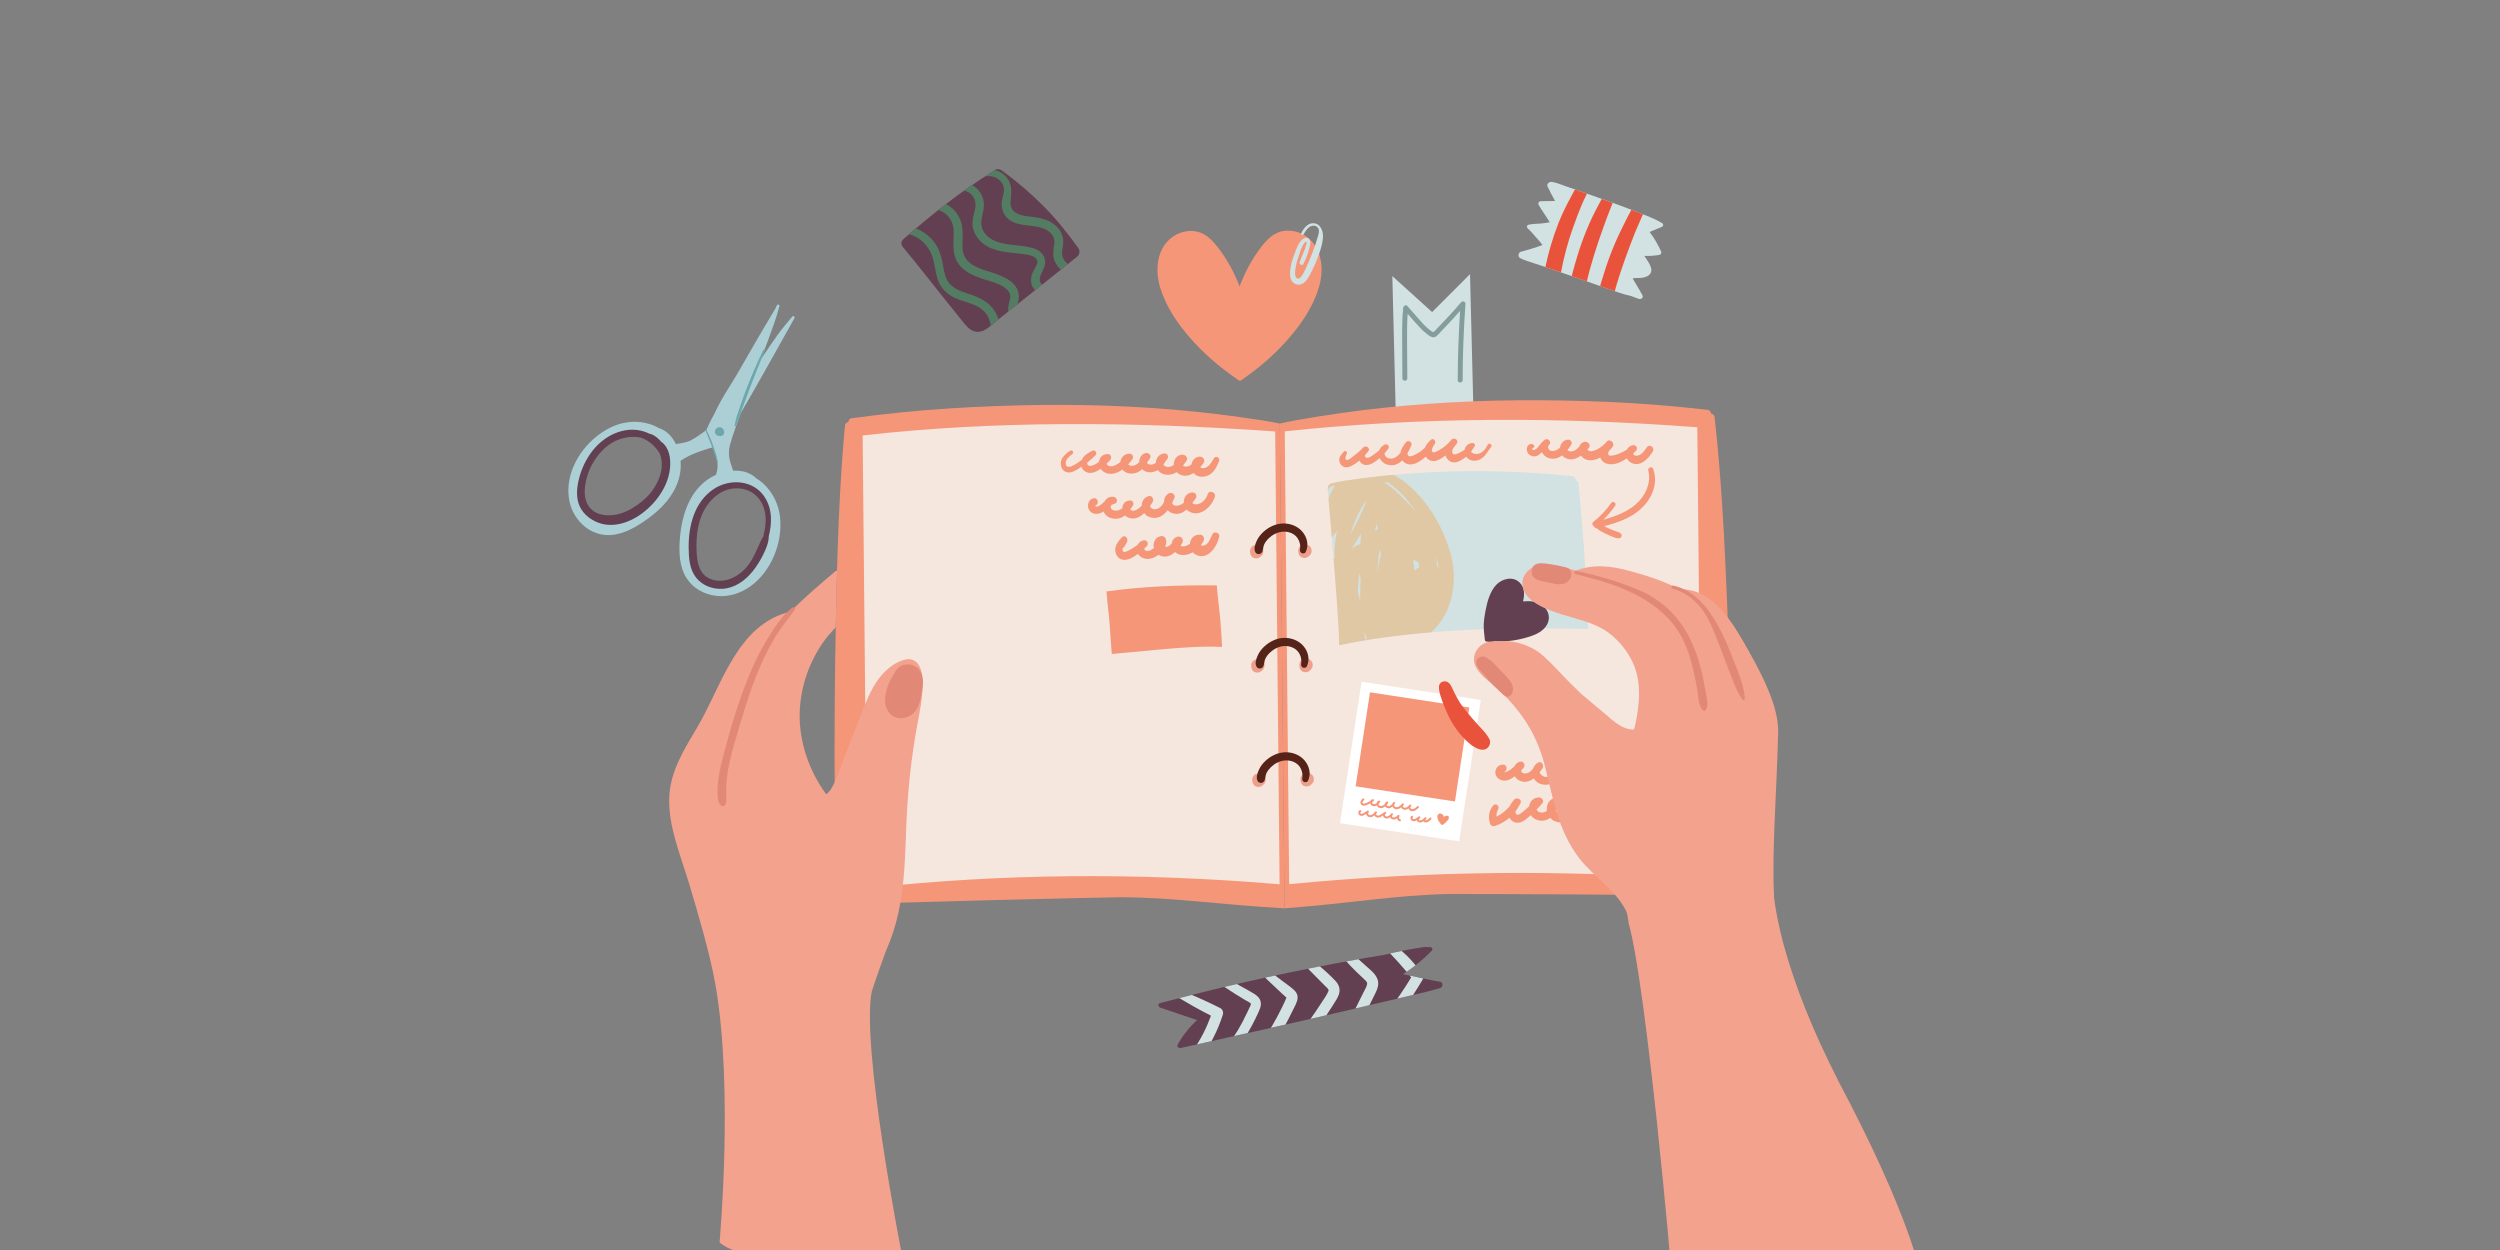 <?xml version="1.0" encoding="UTF-8"?> <svg xmlns="http://www.w3.org/2000/svg" width="680" height="340" viewBox="0 0 680 340" fill="none"><rect x="0" y="0" width="680" height="340" fill="#808080" stroke="none"/><g clip-path="url(#clip0_1383_29)"><path d="M378.714 75.092L389.531 84.882L399.845 74.561L400.833 114.093L379.701 114.618L378.714 75.092Z" fill="#D2E1E1"></path><g style="mix-blend-mode:multiply" opacity="0.44"><path d="M382.789 102.898C382.766 99.698 382.749 96.499 382.726 93.305C382.71 90.653 382.693 88.001 382.879 85.355C383.945 86.574 385.006 87.804 386.106 88.989C386.727 89.66 387.382 90.298 388.115 90.845C388.657 91.251 389.379 91.867 390.107 91.72C390.841 91.579 391.484 90.631 391.969 90.134C392.674 89.418 393.374 88.69 394.062 87.956C395.112 86.845 396.133 85.705 397.149 84.554C396.743 90.828 396.523 97.114 396.5 103.406C396.5 104.263 397.832 104.229 397.837 103.372C397.86 96.448 398.114 89.531 398.605 82.63C398.644 82.054 397.815 81.766 397.454 82.184C396.28 83.555 395.084 84.898 393.859 86.218C393.244 86.878 392.629 87.533 392.003 88.182C391.67 88.526 391.337 88.865 391.004 89.209C390.722 89.497 390.35 90.044 389.994 90.225C389.678 90.382 389.554 90.225 389.232 90.004C388.866 89.756 388.521 89.474 388.194 89.181C387.613 88.662 387.083 88.086 386.563 87.505C385.3 86.094 384.058 84.661 382.8 83.239C382.371 82.748 381.728 83.239 381.671 83.741C381.333 86.929 381.367 90.134 381.389 93.334C381.412 96.533 381.434 99.727 381.451 102.926C381.457 103.784 382.794 103.75 382.789 102.892V102.898Z" fill="#1E4745"></path></g><path d="M343.556 114.37C339.476 113.743 335.391 113.179 331.294 112.671C323.327 111.684 315.343 111.029 307.33 110.617C291.142 109.782 274.88 110.064 258.708 111.063C249.668 111.622 240.652 112.553 231.669 113.755C231.082 113.834 230.777 114.324 230.749 114.804C230.258 114.906 229.823 115.267 229.823 115.893C229.823 115.893 229.818 115.893 229.812 115.893C228.272 132.714 227.758 149.608 227.403 166.496C227.047 183.367 226.917 200.244 227.047 217.116C227.087 221.731 227.16 226.347 227.222 230.968C227.284 235.714 227.013 240.651 227.674 245.351C227.719 245.667 227.803 245.949 227.916 246.198C237.497 245.492 302.985 244.025 304.881 244.042C319.925 244.121 331.644 246.096 349.39 247.055L348.104 115.205C346.591 114.9 345.079 114.612 343.556 114.375V114.37Z" fill="#F69679"></path><path d="M352.634 114.279C356.697 113.574 360.771 112.936 364.856 112.344C372.801 111.198 380.774 110.391 388.775 109.816C404.941 108.665 421.203 108.631 437.398 109.319C446.448 109.697 455.482 110.453 464.482 111.48C465.075 111.548 465.385 112.033 465.424 112.513C465.915 112.603 466.355 112.959 466.372 113.585H466.384C468.251 130.378 469.092 147.255 469.78 164.132C470.469 180.986 470.926 197.857 471.123 214.729C471.18 219.35 471.191 223.966 471.219 228.581C471.248 233.327 471.614 238.258 471.05 242.97C471.011 243.286 470.932 243.574 470.824 243.828C461.232 243.309 395.727 243.122 393.831 243.173C378.788 243.546 367.119 245.746 349.384 247.055L348.098 115.205C349.599 114.872 351.105 114.55 352.629 114.285L352.634 114.279Z" fill="#F69679"></path><path d="M348.052 240.516C309.152 237.243 271.747 237.61 235.838 241.61L234.636 118.449C269.626 114.454 307.358 114.578 346.85 117.355L348.052 240.516Z" fill="#F5E7DE"></path><path d="M462.869 239.393C425.492 236.402 388.081 236.904 350.654 240.487L349.452 117.321C385.785 113.461 423.246 113.281 461.667 116.226L462.869 239.387V239.393Z" fill="#F5E7DE"></path><g style="mix-blend-mode:multiply"><path d="M343.408 149.049C343.318 148.903 343.211 148.756 343.081 148.643C342.889 148.48 342.714 148.384 342.472 148.299C342.308 148.243 342.128 148.22 341.953 148.22C341.896 148.22 341.845 148.237 341.789 148.243C341.67 148.237 341.558 148.243 341.428 148.259C341.213 148.288 341.039 148.35 340.847 148.446C340.802 148.468 340.762 148.496 340.717 148.525C340.621 148.592 340.519 148.666 340.44 148.756C340.271 148.954 340.17 149.134 340.079 149.382C339.955 149.721 339.961 150.127 340.057 150.466C340.057 150.483 340.068 150.5 340.074 150.511C340.102 150.838 340.243 151.148 340.463 151.397C340.745 151.713 341.157 151.848 341.569 151.888C341.749 151.905 341.947 151.876 342.122 151.831C342.297 151.786 342.472 151.713 342.624 151.611C342.771 151.515 342.906 151.397 343.025 151.267C343.025 151.261 343.036 151.256 343.047 151.25C343.188 151.137 343.301 150.985 343.391 150.832C343.487 150.675 343.566 150.488 343.595 150.308C343.668 149.873 343.634 149.427 343.397 149.044L343.408 149.049Z" fill="#EE9F8C"></path><path d="M356.528 148.925C356.437 148.779 356.33 148.626 356.2 148.519C356.003 148.356 355.834 148.26 355.591 148.175C355.427 148.119 355.247 148.096 355.072 148.096C355.015 148.096 354.965 148.113 354.908 148.119C354.79 148.119 354.677 148.119 354.547 148.135C354.333 148.164 354.158 148.226 353.966 148.322C353.921 148.344 353.881 148.372 353.836 148.401C353.746 148.474 353.639 148.542 353.565 148.632C353.39 148.829 353.294 149.01 353.198 149.258C353.074 149.591 353.086 150.003 353.181 150.342C353.181 150.359 353.193 150.37 353.198 150.387C353.227 150.714 353.368 151.024 353.588 151.267C353.87 151.589 354.282 151.718 354.694 151.758C354.88 151.775 355.072 151.747 355.252 151.702C355.427 151.656 355.602 151.583 355.755 151.487C355.901 151.391 356.037 151.273 356.155 151.137C356.166 151.137 356.166 151.126 356.178 151.12C356.319 151.008 356.432 150.855 356.522 150.703C356.618 150.545 356.691 150.359 356.725 150.178C356.798 149.744 356.765 149.298 356.528 148.92V148.925Z" fill="#EE9F8C"></path></g><g style="mix-blend-mode:multiply"><path d="M343.714 180.123C343.623 179.976 343.516 179.824 343.386 179.716C343.194 179.553 343.019 179.457 342.783 179.372C342.619 179.316 342.438 179.293 342.269 179.293C342.213 179.293 342.156 179.31 342.105 179.316C341.987 179.316 341.874 179.316 341.744 179.327C341.53 179.355 341.355 179.417 341.157 179.519C341.112 179.541 341.067 179.57 341.033 179.598C340.937 179.666 340.841 179.739 340.757 179.829C340.588 180.027 340.486 180.207 340.396 180.45C340.272 180.788 340.277 181.195 340.373 181.533C340.373 181.55 340.384 181.562 340.39 181.578C340.418 181.906 340.565 182.222 340.779 182.459C341.062 182.775 341.473 182.91 341.885 182.95C342.072 182.967 342.263 182.938 342.444 182.893C342.613 182.848 342.794 182.775 342.946 182.673C343.093 182.577 343.228 182.459 343.347 182.323C343.352 182.323 343.358 182.312 343.369 182.306C343.51 182.194 343.623 182.041 343.714 181.889C343.809 181.731 343.888 181.545 343.917 181.364C343.99 180.93 343.956 180.484 343.719 180.1L343.714 180.123Z" fill="#EE9F8C"></path><path d="M356.832 179.999C356.742 179.852 356.635 179.705 356.505 179.592C356.307 179.429 356.138 179.333 355.896 179.248C355.732 179.192 355.551 179.169 355.376 179.169C355.32 179.169 355.269 179.186 355.213 179.192C355.094 179.186 354.981 179.192 354.852 179.209C354.637 179.237 354.468 179.299 354.271 179.401C354.225 179.423 354.186 179.451 354.141 179.48C354.045 179.553 353.943 179.621 353.864 179.711C353.695 179.908 353.593 180.095 353.503 180.337C353.379 180.67 353.385 181.076 353.481 181.421C353.481 181.438 353.492 181.449 353.497 181.466C353.526 181.793 353.667 182.103 353.887 182.352C354.169 182.668 354.581 182.803 354.993 182.843C355.179 182.859 355.371 182.831 355.546 182.786C355.721 182.741 355.901 182.668 356.048 182.566C356.195 182.47 356.33 182.352 356.449 182.222C356.454 182.222 356.46 182.211 356.471 182.205C356.607 182.092 356.725 181.94 356.815 181.787C356.911 181.629 356.99 181.443 357.018 181.263C357.092 180.828 357.058 180.382 356.821 179.999H356.832Z" fill="#EE9F8C"></path></g><g style="mix-blend-mode:multiply"><path d="M344.018 211.203C343.928 211.056 343.821 210.903 343.691 210.796C343.493 210.633 343.324 210.537 343.087 210.452C342.923 210.396 342.743 210.373 342.568 210.373C342.511 210.373 342.461 210.39 342.404 210.396C342.286 210.396 342.173 210.396 342.043 210.413C341.829 210.446 341.654 210.503 341.462 210.604C341.417 210.627 341.372 210.655 341.332 210.689C341.236 210.757 341.14 210.83 341.061 210.92C340.886 211.118 340.79 211.304 340.695 211.547C340.57 211.88 340.576 212.292 340.672 212.63C340.672 212.647 340.689 212.658 340.689 212.675C340.717 213.003 340.864 213.318 341.078 213.561C341.36 213.877 341.772 214.013 342.179 214.052C342.365 214.069 342.557 214.041 342.737 213.996C342.912 213.95 343.087 213.877 343.239 213.776C343.386 213.68 343.521 213.561 343.64 213.431C343.651 213.426 343.657 213.42 343.663 213.414C343.798 213.302 343.911 213.149 344.001 212.997C344.097 212.839 344.176 212.653 344.21 212.472C344.283 212.038 344.249 211.592 344.012 211.208L344.018 211.203Z" fill="#EE9F8C"></path><path d="M357.137 211.072C357.046 210.926 356.939 210.773 356.804 210.666C356.612 210.502 356.437 210.407 356.2 210.322C356.036 210.265 355.856 210.243 355.681 210.243C355.624 210.243 355.574 210.26 355.517 210.265C355.404 210.26 355.286 210.265 355.156 210.282C354.942 210.311 354.767 210.373 354.575 210.474C354.53 210.497 354.49 210.525 354.445 210.553C354.349 210.621 354.253 210.694 354.169 210.785C353.994 210.982 353.898 211.168 353.808 211.411C353.683 211.744 353.695 212.15 353.785 212.494C353.785 212.511 353.796 212.523 353.802 212.539C353.83 212.867 353.971 213.183 354.191 213.425C354.473 213.741 354.885 213.877 355.297 213.911C355.478 213.928 355.675 213.899 355.85 213.86C356.025 213.815 356.2 213.741 356.352 213.64C356.499 213.544 356.64 213.425 356.753 213.29C356.764 213.284 356.77 213.284 356.776 213.273C356.911 213.16 357.029 213.008 357.12 212.855C357.216 212.697 357.295 212.511 357.323 212.331C357.396 211.896 357.362 211.45 357.125 211.072H357.137Z" fill="#EE9F8C"></path></g><path d="M355.523 147.216C355.331 146.251 354.869 145.348 354.231 144.603C352.967 143.113 350.958 142.34 349.023 142.38C346.98 142.425 345.062 143.35 343.583 144.727C342.861 145.399 342.229 146.217 341.823 147.114C341.411 148.011 340.937 149.309 341.479 150.229C341.879 150.906 342.861 150.866 343.256 150.212C343.634 149.585 343.533 148.745 343.866 148.068C344.165 147.453 344.571 146.922 345.062 146.454C346.049 145.483 347.381 144.772 348.769 144.631C350.078 144.501 351.466 144.868 352.431 145.782C353.396 146.702 353.83 148.164 353.61 149.473C353.543 149.896 353.701 150.302 354.118 150.477C354.474 150.624 355.015 150.511 355.179 150.116C355.585 149.162 355.721 148.248 355.517 147.227L355.523 147.216Z" fill="#562319"></path><path d="M355.827 178.34C355.636 177.369 355.173 176.472 354.535 175.722C353.271 174.232 351.263 173.459 349.327 173.499C347.29 173.544 345.366 174.469 343.888 175.846C343.165 176.517 342.533 177.335 342.127 178.233C341.715 179.13 341.236 180.428 341.783 181.347C342.184 182.024 343.165 181.985 343.56 181.33C343.938 180.704 343.837 179.863 344.17 179.186C344.469 178.571 344.875 178.041 345.366 177.567C346.353 176.602 347.685 175.885 349.073 175.744C350.382 175.614 351.77 175.981 352.735 176.895C353.7 177.809 354.135 179.271 353.915 180.586C353.847 181.009 353.999 181.415 354.417 181.59C354.772 181.737 355.314 181.624 355.483 181.229C355.889 180.275 356.025 179.361 355.822 178.34H355.827Z" fill="#562319"></path><path d="M356.133 209.453C355.941 208.488 355.473 207.585 354.841 206.835C353.582 205.345 351.568 204.572 349.638 204.612C347.595 204.657 345.677 205.582 344.199 206.959C343.476 207.63 342.844 208.443 342.438 209.346C342.026 210.243 341.552 211.541 342.094 212.46C342.495 213.138 343.476 213.098 343.871 212.443C344.249 211.817 344.148 210.982 344.481 210.299C344.78 209.684 345.186 209.154 345.671 208.68C346.659 207.715 347.99 206.998 349.379 206.857C350.688 206.728 352.076 207.094 353.041 208.008C354.005 208.928 354.44 210.39 354.22 211.699C354.152 212.122 354.31 212.528 354.728 212.703C355.083 212.85 355.625 212.737 355.794 212.342C356.2 211.388 356.336 210.474 356.133 209.453Z" fill="#562319"></path><path d="M245.165 340.475C245.165 340.475 234.185 284.703 237.108 269.739C237.215 269.186 240.809 258.962 241.046 258.448C242.558 255.142 243.642 251.626 244.409 248.077C246.181 239.929 246.215 231.539 246.576 223.244C246.96 214.425 247.924 205.611 249.549 196.927C250.571 191.454 253.127 179.52 247.095 179.271C243.913 179.57 240.871 182.126 239.054 184.553C236.696 187.701 235.37 191.465 233.942 195.088C232.345 199.145 230.748 203.196 229.151 207.247C228.706 208.376 226.815 214.865 224.699 216.027C219.599 208.968 216.794 200.256 217.663 191.516C218.086 187.284 219.266 183.17 221.145 179.356C222.081 177.454 223.176 175.643 224.44 173.945C225.314 172.771 226.353 171.716 227.318 170.616L227.673 155.2C227.498 155.228 227.323 155.29 227.177 155.414C223.007 158.975 218.809 162.485 214.983 166.401C214.921 166.412 214.864 166.401 214.802 166.417C200.357 169.938 196.272 186.697 189.625 197.881C186.098 203.805 182.318 209.747 182.041 216.845C181.731 224.83 185.128 232.639 187.379 240.155C189.834 248.337 193.118 259.419 194.596 267.826C199.573 296.079 195.719 337.97 195.719 337.97C205.035 345.959 240.668 339.318 245.16 340.464L245.165 340.475Z" fill="#F3A28E"></path><path d="M215.491 165.272C212.669 167.506 210.536 170.801 208.686 173.848C206.801 176.952 205.176 180.23 203.794 183.593C200.848 190.754 198.625 198.298 196.678 205.791C196.103 208.026 195.561 210.266 195.301 212.562C195.177 213.685 195.132 214.814 195.177 215.942C195.217 217.003 195.205 218.227 196.018 219.006C196.334 219.305 196.955 219.418 197.214 218.955C197.632 218.205 197.592 217.511 197.553 216.659C197.508 215.581 197.508 214.509 197.564 213.431C197.671 211.462 197.976 209.504 198.388 207.574C199.206 203.754 200.408 199.979 201.525 196.238C203.585 189.32 205.881 182.369 209.312 175.993C210.26 174.226 211.304 172.511 212.444 170.858C213.55 169.261 214.814 167.777 215.925 166.191C215.931 166.18 215.942 166.18 215.953 166.169C216.021 166.073 216.089 165.977 216.156 165.875C216.45 165.446 215.897 164.956 215.496 165.272H215.491Z" fill="#E28876"></path><path d="M363.034 155.651C363.322 159.358 363.626 163.065 363.852 166.778C363.965 168.674 364.078 170.564 364.185 172.46C364.241 173.431 364.225 174.463 364.258 175.485C368.248 174.666 372.26 173.972 376.288 173.408C394.745 170.841 413.4 170.643 432.015 171.089C431.767 165.926 431.501 160.763 431.236 155.606C430.819 147.548 430.074 139.541 429.351 131.512C429.312 131.1 429.041 130.852 428.708 130.744C428.652 130.158 428.268 129.605 427.506 129.531C410.5 127.72 393.391 127.703 376.373 129.396C374.031 129.627 371.695 129.921 369.365 130.248C366.899 130.592 364.343 130.835 361.951 131.557C361.431 131.709 361.149 132.251 361.166 132.736C361.149 132.855 361.144 132.985 361.166 133.126C361.725 140.642 362.441 148.141 363.028 155.657L363.034 155.651Z" fill="#D2E1E1"></path><path d="M244.33 181.618C243.924 181.979 243.63 182.425 243.382 182.893C243.382 182.893 243.241 183.147 243.235 183.159C242.587 184.361 242.158 184.818 241.61 186.296C240.708 188.745 240.104 191.623 241.864 193.846C243.456 195.855 246.209 195.753 248.116 194.275C250.204 192.661 250.424 189.896 250.87 187.458C252.134 180.518 246.503 179.694 244.33 181.613V181.618Z" fill="#E28876"></path><path d="M404.608 121.034C404.021 122.286 402.915 123.629 401.369 123.466C400.969 123.426 400.337 123.274 400.168 122.862C400.168 122.851 400.168 122.845 400.162 122.834C400.472 122.371 400.721 121.869 401.082 121.434C401.364 121.096 401.082 120.503 400.642 120.498C399.383 120.475 398.554 121.338 398.362 122.354C397.781 122.738 397.171 123.065 396.675 123.285C396.082 123.55 395.185 123.923 395.021 123.037C394.948 122.636 395.078 122.241 395.287 121.88C395.62 121.496 395.936 121.107 396.235 120.695C396.934 119.73 395.484 118.76 394.739 119.646C393.814 120.814 392.691 121.767 391.365 122.467C390.931 122.693 389.875 123.375 389.554 122.834C389.385 122.546 389.475 122.145 389.65 121.756C389.859 121.395 390.067 121.022 390.293 120.644C390.694 119.95 389.853 119.002 389.193 119.634C388.521 120.266 387.861 120.96 387.562 121.807C386.834 122.501 385.982 123.093 385.243 123.488C384.712 123.77 383.505 124.47 383.02 123.894C382.879 123.731 382.828 123.533 382.833 123.319C383.262 122.58 383.612 121.812 383.889 121.113C384.255 120.193 382.975 119.589 382.399 120.328C381.739 121.18 381.09 122.089 380.938 123.121C380.475 123.748 379.916 124.284 379.171 124.583C378.41 124.888 377.338 124.792 376.83 124.058C376.666 123.821 376.587 123.556 376.593 123.308C376.96 122.901 377.309 122.478 377.631 122.032C378.088 121.4 377.36 120.605 376.683 120.909C375.916 121.248 375.43 121.795 375.193 122.422C374.652 122.924 374.076 123.387 373.45 123.782C373.094 124.007 372.479 124.493 372.056 124.532C371.452 124.6 371.142 124.227 371.317 123.765C371.616 123.432 371.904 123.093 372.18 122.749C372.823 121.942 371.667 121.067 370.939 121.62L370.922 121.592C370.092 122.495 369.195 123.274 368.213 123.996C367.779 124.318 367.277 124.831 366.769 125.023C365.556 125.48 366.002 124.035 366.312 123.449C366.622 122.873 365.928 122.388 365.488 122.867C364.788 123.646 364.072 124.397 364.326 125.525C364.535 126.456 365.33 127.145 366.295 127.105C367.367 127.066 368.496 126.236 369.325 125.621C369.477 125.508 369.618 125.384 369.765 125.26C370.081 125.993 370.775 126.484 371.633 126.49C372.79 126.501 373.862 125.711 374.742 125.04C374.923 124.899 375.097 124.746 375.278 124.594C375.622 125.378 376.294 126.05 377.219 126.349C378.951 126.908 380.334 126.293 381.417 125.209C381.925 125.937 382.76 126.366 383.719 126.332C385.085 126.287 386.467 125.333 387.489 124.493C387.601 124.397 387.703 124.301 387.81 124.205C388.149 124.78 388.685 125.215 389.379 125.361C390.733 125.649 392.02 124.724 393.058 123.973C393.097 123.94 393.137 123.906 393.176 123.877C393.396 124.639 393.904 125.311 394.655 125.61C395.947 126.123 397.211 125.361 398.26 124.639C398.447 124.509 398.627 124.368 398.802 124.227C398.932 124.402 399.079 124.566 399.259 124.713C400.241 125.497 401.516 125.474 402.611 124.927C403.982 124.239 404.704 122.704 405.601 121.547C406.075 120.926 404.981 120.261 404.614 121.028L404.608 121.034Z" fill="#F69679"></path><path d="M447.938 121.671C447.357 122.484 446.685 123.55 445.681 123.861C445.32 123.973 444.682 124.036 444.4 123.703C444.327 123.612 444.27 123.449 444.265 123.296C444.502 123.088 444.727 122.884 444.942 122.681C445.608 122.055 445.105 120.955 444.186 121.084C443.401 121.197 442.854 121.654 442.555 122.247C441.641 122.862 440.631 123.341 439.593 123.657C439.136 123.799 438.097 124.154 437.64 123.827C437.234 123.539 437.426 123.02 437.736 122.563C438.069 122.219 438.374 121.869 438.639 121.519C439.367 120.571 437.917 119.183 437.07 120.08C436.935 120.227 436.794 120.373 436.659 120.52C435.931 121.316 435.056 121.976 434.052 122.393C433.589 122.585 433.008 122.811 432.494 122.732C432.28 122.698 431.766 122.467 431.823 122.219C431.924 122.1 432.032 121.982 432.127 121.863C433.008 120.791 431.456 119.696 430.474 120.351C430.028 120.65 429.746 121.028 429.583 121.44C429.047 122.066 428.415 122.647 427.608 122.76C427.213 122.817 426.603 122.772 426.349 122.405C426.716 121.959 427.043 121.491 427.337 121.039C427.788 120.334 427.218 119.476 426.4 119.583C425.176 119.741 424.47 120.701 424.335 121.762C423.996 122.072 423.613 122.331 423.173 122.501C422.687 122.681 421.988 122.805 421.531 122.478C421.107 122.179 420.876 121.423 421.311 121.045C422.213 120.261 421.079 118.957 420.126 119.646C419.46 120.125 419.014 120.74 418.512 121.389C418.281 121.694 418.044 122.015 417.705 122.202C417.474 122.388 417.197 122.45 416.876 122.388C416.661 122.094 416.718 121.897 417.039 121.801C417.592 121.615 417.304 120.887 416.859 120.802C415.064 120.447 414.799 123.025 416.136 123.799C417.507 124.594 418.512 123.9 419.409 122.969C419.742 123.691 420.363 124.301 421.203 124.583C422.62 125.051 423.85 124.639 424.894 123.849C425.04 124.03 425.204 124.193 425.407 124.335C427.015 125.446 428.64 124.927 430.017 123.923C430.469 124.538 431.14 125.012 431.919 125.136C433.064 125.322 434.221 125.017 435.276 124.447C435.603 125.356 436.416 126.033 437.409 126.208C439.186 126.53 440.969 125.74 442.521 124.667C442.707 125.062 442.978 125.407 443.362 125.666C445.895 127.387 448.361 124.837 449.557 122.817C450.206 121.728 448.689 120.616 447.932 121.671H447.938Z" fill="#F69679"></path><path d="M449.664 127.506C449.393 126.755 448.124 127.162 448.327 127.94C449.241 131.405 447.441 135.078 444.8 137.301C442.306 139.4 439.186 140.478 436.082 141.392C437.284 140.219 438.379 138.932 439.321 137.544C439.795 136.85 438.734 136.105 438.255 136.794C436.884 138.757 435.242 140.489 433.363 141.968C432.985 142.261 433.081 142.792 433.408 143.068C433.459 143.113 433.509 143.147 433.56 143.187C433.656 143.401 433.831 143.559 434.091 143.599C434.92 144.214 435.789 144.727 436.731 145.184C437.313 145.466 437.911 145.726 438.509 145.963C439.146 146.205 439.812 146.533 440.501 146.392C440.997 146.296 441.336 145.602 440.924 145.201C440.642 144.925 440.405 144.783 440.021 144.665C439.733 144.575 439.451 144.479 439.169 144.377C438.582 144.168 438.007 143.931 437.442 143.666C437.07 143.491 436.697 143.299 436.331 143.108C439.976 142.171 443.683 140.901 446.437 138.3C449.371 135.53 451.092 131.456 449.659 127.506H449.664Z" fill="#F69679"></path><g style="mix-blend-mode:screen" opacity="0.48"><path d="M389.249 171.992C395.18 166.705 396.686 157.931 394.458 150.228C392.985 145.139 390.423 140.1 387.049 136.003C384.854 133.34 382.174 130.835 379.093 129.165C378.184 129.244 377.276 129.311 376.373 129.402C374.031 129.633 371.695 129.926 369.365 130.254C366.899 130.598 364.337 130.84 361.951 131.557C361.431 131.709 361.149 132.251 361.166 132.736C361.149 132.855 361.144 132.985 361.166 133.126C361.178 133.272 361.189 133.413 361.2 133.56C361.279 133.114 361.471 132.719 361.883 132.465C362.216 132.257 362.628 132.155 363.057 132.076C362.379 133.216 361.815 134.407 361.364 135.642C361.64 139.152 361.934 142.662 362.238 146.171C362.718 145.573 363.198 144.969 363.649 144.349C363.164 146.82 362.938 149.348 362.994 151.887C362.904 151.893 362.808 151.916 362.718 151.932C362.825 153.174 362.927 154.415 363.023 155.657C363.31 159.364 363.615 163.071 363.841 166.784C363.954 168.68 364.067 170.57 364.174 172.466C364.23 173.436 364.213 174.469 364.247 175.49C368.236 174.672 372.248 173.972 376.277 173.414C380.582 172.816 384.905 172.353 389.233 171.998L389.249 171.992ZM371.831 135.817C370.612 139.107 369.1 142.267 367.345 145.297C368.27 141.911 369.777 138.684 371.831 135.817ZM369.895 148.062C368.947 148.366 368.169 148.823 367.548 149.405C368.473 148.011 369.354 146.595 370.166 145.139C370.121 145.912 370.098 146.685 370.104 147.464C370.036 147.667 369.969 147.864 369.895 148.062ZM369.365 161.113C369.342 161.045 369.325 160.972 369.309 160.904C369.388 159.499 369.523 158.094 369.653 156.695C369.67 156.497 369.687 156.198 369.704 155.871C369.833 156.368 369.957 156.864 370.082 157.361C370.025 158.563 369.98 159.753 369.969 160.932C369.957 161.903 369.98 162.868 370.025 163.821C369.828 162.913 369.613 162.016 369.359 161.119L369.365 161.113ZM371.272 173.91C371.238 173.143 371.193 172.376 371.137 171.608C371.329 172.359 371.543 173.109 371.786 173.854C371.611 173.877 371.441 173.893 371.272 173.91ZM374.15 144.264C374.077 144.298 374.014 144.338 373.947 144.377C374.139 143.722 374.319 143.074 374.494 142.413C374.579 142.955 374.68 143.497 374.782 144.033C374.556 144.095 374.347 144.168 374.15 144.259V144.264ZM391.349 155.025C391.196 154.511 391.016 154.003 390.79 153.512C390.807 152.796 390.784 152.096 390.717 151.402C391.004 152.593 391.224 153.806 391.349 155.03V155.025ZM384.572 152.39C384.989 152.44 385.35 152.638 385.678 152.897C385.779 153.05 385.875 153.213 385.977 153.366C385.999 153.699 386.011 154.032 386.016 154.364C385.508 154.562 385.074 154.884 384.702 155.279C384.679 154.455 384.6 153.631 384.402 152.852C384.363 152.689 384.312 152.536 384.261 152.384C384.363 152.384 384.459 152.373 384.566 152.384L384.572 152.39ZM376.571 131.202C376.83 131.202 377.095 131.179 377.355 131.173C377.389 131.173 377.423 131.162 377.451 131.162C380.56 133.25 383.071 136.037 385.142 139.158C384.126 137.95 383.026 136.816 381.858 135.749C380.424 134.215 378.833 132.827 377.095 131.63C376.954 131.534 376.796 131.478 376.627 131.433C376.616 131.348 376.593 131.275 376.571 131.196V131.202ZM374.759 154.861C374.697 155.194 374.652 155.527 374.601 155.86C374.601 155.826 374.584 155.798 374.579 155.769C374.658 154.584 374.759 153.4 374.878 152.215C374.895 152 375.109 150.415 375.38 149.309C375.465 149.884 375.549 150.454 375.628 151.024C375.211 152.271 374.985 153.653 374.759 154.855V154.861Z" fill="#EEAD63"></path></g><path d="M370.353 185.438L364.481 223.898L396.895 228.846L402.767 190.386L370.353 185.438Z" fill="white"></path><path d="M372.635 188.312L368.731 213.882L395.746 218.006L399.649 192.436L372.635 188.312Z" fill="#F69679"></path><path d="M385.457 219.322C385.119 219.66 384.729 220.067 384.216 220.084C383.996 220.089 383.759 220.027 383.652 219.813C383.59 219.689 383.59 219.548 383.652 219.435C383.702 219.378 383.759 219.322 383.81 219.271C384.03 219.028 383.68 218.701 383.426 218.87C383.313 218.944 383.234 219.034 383.178 219.13C382.907 219.412 382.596 219.677 382.207 219.706C381.993 219.717 381.75 219.66 381.643 219.457C381.586 219.339 381.586 219.215 381.643 219.113C381.699 219.051 381.756 218.995 381.812 218.933C382.032 218.684 381.682 218.374 381.428 218.532C381.304 218.617 381.208 218.718 381.152 218.831C380.819 219.181 380.435 219.519 379.944 219.542C379.679 219.553 379.397 219.474 379.273 219.22C379.217 219.107 379.2 218.972 379.228 218.854C379.296 218.763 379.363 218.673 379.42 218.588C379.589 218.34 379.307 217.985 379.042 218.188C378.889 218.306 378.782 218.453 378.726 218.617C378.489 218.933 378.195 219.232 377.795 219.271C377.563 219.294 377.259 219.226 377.197 218.966C377.197 218.949 377.197 218.933 377.185 218.91C377.321 218.763 377.439 218.605 377.552 218.453C377.676 218.278 377.552 217.939 377.304 218.002C376.931 218.092 376.717 218.374 376.66 218.696C376.378 219 376.04 219.243 375.611 219.243C375.329 219.243 375.024 219.113 374.968 218.814C374.962 218.775 374.968 218.741 374.968 218.701C375.12 218.543 375.255 218.374 375.363 218.205C375.509 217.968 375.323 217.691 375.041 217.77C374.68 217.877 374.488 218.154 374.432 218.47C374.223 218.645 373.98 218.763 373.692 218.729C373.467 218.701 373.224 218.571 373.207 218.323C373.207 218.272 373.207 218.222 373.23 218.176C373.365 218.081 373.501 217.985 373.63 217.877C373.845 217.708 373.715 217.347 373.433 217.375C373.134 217.409 372.919 217.573 372.795 217.798C372.378 218.075 371.932 218.312 371.458 218.481C371.232 218.56 370.685 218.735 370.6 218.38C370.533 218.097 370.866 217.77 371.035 217.59C371.283 217.33 370.849 216.98 370.606 217.24C370.324 217.533 370.025 217.934 370.042 218.363C370.064 218.797 370.403 219.102 370.826 219.141C371.306 219.186 371.791 218.966 372.208 218.769C372.372 218.69 372.536 218.6 372.694 218.509C372.739 218.724 372.857 218.921 373.044 219.057C373.529 219.418 374.048 219.339 374.494 219.074C374.578 219.311 374.742 219.519 374.973 219.644C375.634 219.999 376.254 219.756 376.768 219.333C376.841 219.463 376.937 219.576 377.072 219.66C377.687 220.05 378.274 219.796 378.754 219.378C378.861 219.644 379.07 219.881 379.352 219.993C380.018 220.27 380.616 220.005 381.129 219.598C381.22 219.841 381.406 220.055 381.654 220.163C382.19 220.394 382.692 220.219 383.121 219.914C383.212 220.174 383.403 220.411 383.669 220.529C384.543 220.919 385.333 220.247 385.909 219.672C386.157 219.418 385.722 219.068 385.474 219.322H385.457Z" fill="#F69679"></path><path d="M380.892 222.877C380.571 222.764 380.413 222.375 380.627 222.093C380.847 221.799 380.446 221.5 380.193 221.743C379.905 222.019 379.561 222.352 379.132 222.358C378.951 222.358 378.742 222.307 378.652 222.138C378.618 222.064 378.607 221.963 378.63 221.878C378.709 221.799 378.776 221.726 378.844 221.647C379.025 221.444 378.771 221.083 378.522 221.212C378.359 221.297 378.246 221.416 378.167 221.557C377.902 221.827 377.597 222.076 377.208 222.076C376.993 222.076 376.762 221.991 376.705 221.765C376.66 221.596 376.734 221.433 376.897 221.376C377.23 221.241 377.033 220.75 376.694 220.857C376.632 220.88 376.57 220.908 376.519 220.942C376.085 221.173 375.724 221.528 375.272 221.72C375.035 221.822 374.68 221.918 374.46 221.732C374.341 221.63 374.273 221.449 374.324 221.303C374.369 221.246 374.42 221.19 374.471 221.139C374.674 220.891 374.347 220.558 374.087 220.738C373.974 220.817 373.89 220.919 373.839 221.026C373.574 221.342 373.263 221.641 372.852 221.709C372.626 221.748 372.355 221.709 372.214 221.506C372.101 221.348 372.084 221.1 372.242 220.97C372.479 220.778 372.282 220.36 371.977 220.485C371.542 220.665 371.232 221.015 370.815 221.224C370.628 221.32 370.307 221.438 370.115 221.286C370.013 221.201 369.934 220.953 370.092 220.891C370.425 220.755 370.222 220.236 369.889 220.372C369.28 220.614 369.342 221.517 369.889 221.799C370.532 222.127 371.068 221.72 371.588 221.359C371.633 221.72 371.875 222.064 372.259 222.2C372.863 222.426 373.405 222.172 373.85 221.788C373.957 222.025 374.155 222.234 374.415 222.324C375.092 222.561 375.639 222.177 376.175 221.811C376.22 222.07 376.361 222.313 376.593 222.459C377.129 222.798 377.67 222.629 378.133 222.301C378.201 222.482 378.331 222.64 378.517 222.753C379.036 223.063 379.555 222.9 380.012 222.601C380.08 222.945 380.311 223.255 380.672 223.385C381.011 223.503 381.236 222.996 380.898 222.877H380.892Z" fill="#F69679"></path><path d="M388.882 222.437C388.673 222.702 388.425 222.916 388.109 223.046C388.03 223.08 387.759 223.204 387.703 223.108C387.669 223.057 387.703 222.984 387.754 222.916C387.816 222.849 387.883 222.775 387.94 222.708C388.171 222.431 387.748 222.104 387.505 222.363C387.466 222.408 387.426 222.448 387.387 222.499C387.127 222.781 386.794 223.024 386.428 223.131C386.298 223.165 386.066 223.215 385.982 223.08C385.846 222.877 386.162 222.595 386.281 222.471C386.518 222.228 386.151 221.923 385.897 222.07C385.536 222.284 385.237 222.623 384.836 222.764C384.678 222.82 384.492 222.843 384.334 222.764C384.193 222.691 384.097 222.487 384.249 222.369C384.532 222.149 384.204 221.697 383.917 221.918C383.347 222.363 383.668 223.187 384.312 223.34C384.723 223.441 385.073 223.294 385.401 223.086C385.401 223.097 385.401 223.108 385.401 223.119C385.457 223.464 385.75 223.684 386.083 223.712C386.473 223.751 386.856 223.599 387.201 223.373C387.296 223.56 387.477 223.684 387.703 223.701C388.312 223.746 388.955 223.255 389.305 222.798C389.525 222.516 389.091 222.166 388.871 222.448L388.882 222.437Z" fill="#F69679"></path><path d="M394.097 222.312C394.006 221.793 393.408 221.788 393.036 221.985C392.917 222.047 392.805 222.126 392.703 222.211C392.68 222.075 392.647 221.94 392.579 221.816C392.398 221.466 392.037 221.207 391.625 221.274C390.694 221.421 390.92 222.628 391.236 223.21C391.439 223.582 391.704 223.909 391.981 224.225C392.026 224.276 392.088 224.31 392.15 224.327C392.235 224.395 392.353 224.417 392.472 224.338C392.838 224.073 393.177 223.768 393.487 223.435C393.753 223.153 394.164 222.753 394.091 222.324L394.097 222.312Z" fill="#F69679"></path><path d="M405.105 201.018C404.338 199.545 403.136 198.383 402.019 197.169C400.958 196.024 399.953 194.845 398.983 193.626C398.515 193.033 398.012 192.475 397.584 191.848C397.189 191.279 396.98 190.946 396.551 190.206C396.15 189.512 395.789 188.807 395.439 188.085C395.078 187.34 394.734 186.471 394.209 185.833L394.181 185.856C393.34 184.925 391.518 185.19 391.399 186.731C391.332 187.588 391.602 188.548 391.856 189.366C392.121 190.218 392.421 191.059 392.742 191.888C393.329 193.378 394 194.924 394.813 196.306C395.688 197.79 396.715 199.24 397.888 200.499C399.163 201.864 400.687 203.314 402.532 203.833C403.339 204.059 404.174 203.935 404.755 203.28C405.286 202.682 405.494 201.757 405.111 201.012L405.105 201.018Z" fill="#EA533B"></path><path d="M440.496 220.614C440.411 220.011 439.593 219.892 439.26 220.349C438.949 220.772 438.301 221.184 437.742 221.066C437.065 220.925 437.155 220.219 437.212 219.723C437.381 218.194 434.949 217.974 434.797 219.384C434.672 219.7 434.593 220.028 434.582 220.361C434.007 221.698 432.184 222.606 430.83 222.228C430.17 222.048 429.577 221.382 429.43 220.716C429.876 220.146 430.277 219.548 430.615 218.978C431.146 218.098 430.305 216.981 429.306 217.426C428.183 217.934 427.512 218.871 427.281 219.915C426.654 220.564 425.921 221.071 425.018 221.196C424.386 221.28 423.607 221.207 423.235 220.648C423.686 219.898 424.008 219.057 424.155 218.239C424.318 217.347 423.263 216.817 422.546 217.127C421.119 217.742 420.588 219.13 420.769 220.468C420.374 220.834 419.877 221.06 419.257 221.021C418.732 220.987 418.128 220.722 417.965 220.18C418.495 219.633 419.02 219.074 419.516 218.493C420.177 217.725 419.268 216.856 418.495 216.902C416.977 216.981 416.114 218.075 415.911 219.322C415.301 219.903 414.675 220.456 414.02 220.981C413.456 221.433 412.339 222.177 412.22 220.959C412.209 220.857 412.22 220.761 412.232 220.66C412.689 220.061 413.089 219.418 413.445 218.73C413.445 218.73 413.456 218.719 413.462 218.713C413.501 218.634 413.546 218.561 413.586 218.482C414.111 217.398 412.48 216.687 411.803 217.545C411.368 218.087 410.923 218.679 410.612 219.317C409.642 220.502 408.446 221.433 407.057 222.127C407.012 221.438 407.148 220.744 407.492 220.135C408.022 219.181 406.781 218.261 406.087 219.147C404.908 220.643 404.727 222.33 405.314 224.113C405.444 224.519 406.081 224.841 406.488 224.711C408.039 224.214 409.41 223.436 410.584 222.42C410.928 223.063 411.487 223.565 412.232 223.735C413.659 224.056 414.884 223.024 415.888 222.161C416.057 222.014 416.21 221.856 416.373 221.703C416.639 222.132 417.017 222.505 417.502 222.759C419.065 223.577 420.498 223.283 421.638 222.448C421.954 222.809 422.349 223.12 422.812 223.323C424.64 224.135 426.259 223.611 427.619 222.561C427.941 223.171 428.432 223.712 429.103 224.09C430.423 224.835 432.167 224.773 433.51 224.107C434.3 223.718 434.836 223.176 435.299 222.578C435.711 223.108 436.269 223.526 436.963 223.695C438.904 224.175 440.761 222.629 440.49 220.626L440.496 220.614Z" fill="#F69679"></path><path d="M431.845 210.762C430.988 211.174 429.955 210.435 430.536 209.498C431.371 208.144 429.447 206.999 428.623 208.15C428.623 208.15 428.618 208.15 428.612 208.144C428.403 208.398 428.245 208.686 428.121 208.979C427.636 209.605 426.863 210.164 426.146 210.243C425.87 210.271 425.193 210.125 424.933 209.831C425.091 209.481 425.226 209.126 425.334 208.77C425.678 207.631 424.47 206.886 423.539 207.512C422.62 208.133 422.332 209.165 422.507 210.147C422.005 210.819 421.243 211.293 420.379 211.315C419.815 211.326 418.946 210.694 418.794 210.068C419.087 209.684 419.353 209.289 419.584 208.917C420.052 208.138 419.262 206.852 418.326 207.422C417.643 207.834 417.197 208.443 416.971 209.12C416.526 209.662 416.001 210.13 415.341 210.305C414.929 210.412 414.235 210.435 413.93 210.057C413.8 209.899 413.755 209.701 413.783 209.526C413.981 209.318 414.173 209.12 414.342 208.94C415.143 208.099 414.364 206.773 413.236 207.219C412.598 207.467 412.164 207.918 411.916 208.449C410.979 209.329 409.929 210.108 408.682 210.108C410.037 210.108 410.24 208.014 408.863 207.986C406.668 207.947 405.946 210.773 407.785 211.925C409.218 212.822 410.725 212.156 412.028 211.146C412.277 211.597 412.655 211.987 413.14 212.246C414.647 213.036 416.035 212.607 417.197 211.721C417.53 212.342 418.066 212.867 418.816 213.16C420.701 213.911 422.326 213.217 423.522 211.964C423.731 212.15 423.968 212.314 424.233 212.432C425.226 212.873 426.4 212.731 427.371 212.303C427.681 212.167 427.952 211.992 428.2 211.795C428.336 212.066 428.499 212.32 428.719 212.545C429.944 213.837 431.772 213.736 433.126 212.748C434.226 211.942 433.047 210.187 431.845 210.762Z" fill="#F69679"></path><path d="M421.067 169.295C421.694 167.506 420.983 165.723 419.482 164.634C417.941 163.517 416.085 163.421 414.262 163.579C414.731 161.745 414.753 159.781 413.252 158.371C411.447 156.684 408.631 157.4 407.046 159.003C405.257 160.82 404.489 163.816 404.032 166.253C403.801 167.461 403.615 168.702 403.575 169.938C403.536 171.298 403.739 172.697 403.88 174.046C403.908 174.311 404.089 174.492 404.36 174.503C405.003 174.537 405.956 174.825 406.498 174.418C410.025 174.644 413.523 174.074 416.869 172.867C418.585 172.246 420.43 171.1 421.067 169.289V169.295Z" fill="#634051"></path><path d="M482.555 244.235C481.912 231.099 483.215 216.89 483.644 199.68C483.763 196.622 483.086 193.507 482.087 190.63C480.417 185.811 478.024 181.28 475.525 176.851C471.428 169.6 466.073 159.996 456.769 160.273C452.616 158.049 448.011 156.594 443.486 155.352C438.509 153.987 433.572 153.287 428.685 155.211C426.84 154.743 424.989 154.28 423.127 153.874C421.277 153.468 419.296 153.191 417.513 154.015C415.826 154.788 413.473 156.65 414.252 159.827C415.279 163.985 421.034 165.881 424.64 167.049C428.967 168.454 433.623 169.289 437.381 172.004C441.065 174.661 444.152 178.933 445.218 183.368C445.828 185.907 445.952 188.452 445.72 191.047C445.512 193.417 445.105 196.03 444.479 198.383C444.208 198.422 443.92 198.433 443.61 198.4C441.014 198.123 438.853 196.109 436.952 194.495C434.65 192.548 432.342 190.613 430.028 188.683C428.742 187.408 427.45 186.133 426.157 184.863C425.768 184.479 420.351 178.515 418.19 177.155C415.956 175.745 413.546 174.797 410.917 174.475C409.687 174.323 408.378 174.3 407.131 174.486C404.975 174.266 402.842 174.864 401.578 176.975C399.671 180.151 402.176 183.052 404.558 184.982C412.186 191.138 417.637 198.338 420.114 207.969C422.422 216.947 423.731 225.907 429.571 233.457C433.459 238.479 439.406 242.006 442.233 247.654C442.769 248.726 442.786 250.007 443.006 251.181C447.752 267.809 454.867 346.761 454.624 347.133C454.624 347.133 574.947 435.468 499.878 293.737C500.008 293.602 485.58 267.493 482.555 244.235Z" fill="#F3A28E"></path><path d="M463.833 187.605C463.511 185.715 463.156 183.836 462.67 181.979C461.711 178.312 460.402 174.746 458.455 171.484C456.554 168.307 454.026 165.571 451.013 163.415C448.011 161.266 444.631 159.951 441.183 158.715C437.137 157.265 432.962 156.255 428.781 155.279C428.233 155.149 427.912 155.973 428.47 156.114C435.428 157.891 442.402 159.798 448.457 163.81C451.447 165.797 454.093 168.166 456.114 171.151C458.201 174.232 459.482 177.815 460.379 181.404C460.887 183.452 461.305 185.523 461.666 187.605C461.965 189.337 461.886 191.865 463.184 193.191C463.46 193.479 463.844 193.383 464.019 193.045C464.843 191.47 464.103 189.247 463.821 187.605H463.833Z" fill="#E28876"></path><path d="M471.552 179.643C470.35 176.529 469.03 173.324 467.422 170.389C464.697 165.413 460.916 160.515 455.093 159.274C454.619 159.172 454.433 159.996 454.907 160.114C457.75 160.837 460.166 162.529 462.112 164.702C464.149 166.97 465.3 169.712 466.463 172.489C467.676 175.372 468.697 178.34 469.848 181.251C471.05 184.287 472.049 187.498 473.883 190.223C474.137 190.601 474.628 190.24 474.605 189.885C474.334 186.358 472.828 182.916 471.564 179.649L471.552 179.643Z" fill="#E28876"></path><path d="M411.328 186.284C411.046 185.528 410.532 184.902 410.019 184.315C409.472 183.694 408.913 183.068 408.298 182.515C407.079 181.42 406.148 179.891 404.704 179.169C403.259 177.679 399.902 179.169 402.486 182.21C402.921 182.724 403.372 183.215 403.835 183.706C404.546 184.631 405.296 185.517 406.114 186.335C406.549 186.775 407 187.193 407.452 187.61C407.626 187.791 407.801 187.966 407.988 188.124C408.005 188.135 408.016 188.152 408.033 188.169C408.58 188.66 409.229 189.444 409.985 189.506C410.617 189.557 411.114 189.049 411.368 188.468C411.667 187.78 411.582 186.973 411.328 186.29V186.284Z" fill="#E28876"></path><path d="M426.801 154.692C426.293 154.184 421.062 153.309 420.194 153.258C419.381 153.208 418.484 153.112 417.728 153.49C417.051 153.828 416.639 154.472 416.639 155.25C416.639 157.88 418.394 157.818 421.993 158.619C423.466 158.946 425.215 159.24 426.462 158.162C427.472 157.287 427.8 155.702 426.801 154.692Z" fill="#E28876"></path><path d="M330.21 124.623C329.629 125.604 328.89 126.97 327.694 127.286C327.378 127.37 326.712 127.41 326.475 127.083C326.802 126.722 327.101 126.349 327.361 125.988C327.987 125.125 327.163 124.109 326.215 124.205C324.985 124.329 324.274 125.249 324.094 126.293C323.676 126.648 323.208 126.908 322.66 126.919C322.39 126.925 321.995 126.88 321.769 126.676C322.074 126.265 322.367 125.836 322.672 125.418C323.309 124.544 322.463 123.618 321.549 123.669C320.02 123.754 319.235 125.096 319.264 126.439C318.79 126.812 318.237 127.049 317.616 127.009C317.142 126.981 316.628 126.789 316.437 126.344C316.809 125.83 317.148 125.288 317.543 124.78C317.949 124.261 317.559 123.319 316.865 123.325C315.325 123.342 314.456 124.583 314.377 125.898C314.061 126.123 313.711 126.293 313.339 126.355C312.904 126.422 312.272 126.372 312.041 125.943C312.018 125.898 312.018 125.864 312.002 125.819C312.227 125.463 312.464 125.108 312.724 124.769C313.407 123.883 312.334 122.958 311.454 123.263C310.365 123.646 309.869 124.645 309.88 125.661C309.412 126.186 308.836 126.592 308.181 126.688C307.764 126.75 307.126 126.699 306.867 126.315C307.324 125.83 307.719 125.328 308.04 124.854C308.424 124.29 308.074 123.46 307.369 123.409C305.857 123.302 304.897 124.425 304.739 125.678C304.367 125.971 303.978 126.236 303.543 126.445C302.968 126.727 302.279 126.97 301.642 126.767C301.455 126.705 301.156 126.439 300.965 126.163C301.331 125.813 301.659 125.469 301.924 125.187C302.437 124.639 302.296 123.539 301.388 123.511C299.853 123.46 299.035 124.476 298.922 125.633C298.369 126.061 297.76 126.411 297.133 126.62C296.349 126.88 295.593 126.597 295.74 125.824C296.507 125.221 297.246 124.577 297.946 123.878C298.527 123.291 297.946 122.191 297.122 122.597C295.993 123.155 294.741 123.844 294.256 125.085C293.652 125.542 293.025 125.977 292.371 126.366C291.513 126.874 289.871 127.63 289.877 125.926C289.877 124.859 290.983 124.058 291.722 123.466C292.185 123.093 291.666 122.23 291.146 122.569C291.107 122.591 291.067 122.619 291.028 122.642C290.763 122.811 290.503 122.986 290.238 123.15C290.17 123.195 290.136 123.257 290.114 123.325C289.33 123.974 288.647 124.758 288.54 125.807C288.438 126.857 288.923 127.991 289.956 128.386C291.327 128.905 292.8 127.839 293.9 127.139C293.99 127.083 294.075 127.009 294.165 126.953C294.289 127.359 294.509 127.737 294.854 128.025C296.236 129.187 297.923 128.544 299.385 127.5C299.656 127.918 300.034 128.279 300.53 128.522C302.144 129.306 303.848 128.747 305.292 127.715C305.439 127.895 305.597 128.07 305.8 128.217C306.895 129.018 308.418 128.967 309.598 128.38C310.015 128.172 310.36 127.907 310.664 127.613C310.862 127.822 311.087 128.008 311.358 128.143C312.43 128.685 313.745 128.51 314.772 127.946C314.823 127.918 314.874 127.878 314.919 127.85C315.065 128.059 315.24 128.251 315.449 128.414C316.527 129.261 318.028 129.317 319.275 128.826C319.557 128.719 319.805 128.572 320.042 128.42C320.144 128.527 320.251 128.629 320.375 128.713C321.854 129.797 323.36 129.486 324.669 128.651C324.85 128.883 325.07 129.086 325.335 129.255C326.492 129.96 328.055 129.723 329.144 129.018C330.442 128.183 331.051 126.727 331.615 125.356C331.954 124.527 330.679 123.827 330.21 124.617V124.623Z" fill="#F69679"></path><path d="M328.483 134.44C328.077 135.699 327.095 136.844 325.752 137.126C325.307 137.217 324.601 137.239 324.336 136.799C324.652 136.37 324.951 135.936 325.245 135.535C325.668 134.943 325.279 133.972 324.511 133.955C322.79 133.916 321.927 135.321 322 136.731C321.577 137.098 321.086 137.369 320.499 137.493C319.946 137.606 319.286 137.617 318.942 137.092C318.885 137.008 318.852 136.917 318.823 136.827C319.055 136.364 319.258 135.902 319.433 135.467C319.862 134.406 318.558 133.69 317.734 134.277C316.927 134.852 316.6 135.693 316.628 136.551C316.154 137.442 315.511 138.215 314.507 138.475C313.66 138.689 312.853 138.193 312.837 137.578C313.079 137.222 313.311 136.872 313.519 136.551C313.982 135.84 313.401 134.706 312.481 134.937C311.138 135.275 310.557 136.381 310.574 137.544C310.252 137.888 309.891 138.187 309.519 138.435C309.096 138.712 308.531 138.994 308.006 138.915C307.832 138.887 307.595 138.74 307.425 138.565C307.657 138.232 307.894 137.882 308.142 137.538C308.514 137.019 308.176 136.116 307.482 136.122C306.026 136.133 305.287 137.16 305.253 138.272C304.706 138.672 304.068 138.932 303.442 138.898C302.979 138.875 302.381 138.701 302.183 138.232C302.082 137.99 302.127 137.64 302.285 137.391C302.516 137.25 302.765 137.132 303.03 137.081C304.136 136.855 304.012 135.304 302.934 135.14C301.738 134.965 300.863 135.575 300.395 136.455C300.344 136.494 300.299 136.534 300.248 136.573C299.853 136.923 299.475 137.318 299.007 137.566C298.707 137.73 298.279 137.905 297.98 137.707C297.81 137.595 298.064 137.47 297.833 137.51C299.102 137.279 298.741 135.281 297.466 135.529C295.655 135.879 295.429 138.407 296.874 139.389C297.76 139.993 298.956 139.812 299.853 139.338C299.971 139.276 300.084 139.197 300.197 139.118C300.378 139.615 300.688 140.072 301.151 140.405C302.195 141.155 303.679 141.313 304.869 140.845C305.304 140.675 305.67 140.455 305.992 140.196C306.246 140.45 306.556 140.67 306.94 140.811C308.65 141.443 310.066 140.704 311.228 139.553C311.573 140.032 312.035 140.422 312.605 140.625C314.755 141.398 316.403 140.348 317.605 138.796C317.943 139.135 318.344 139.406 318.812 139.564C320.432 140.106 321.701 139.547 322.762 138.599C322.954 138.808 323.174 138.988 323.433 139.135C326.43 140.811 329.573 137.848 330.441 135.151C330.853 133.876 328.901 133.154 328.489 134.429L328.483 134.44Z" fill="#F69679"></path><path d="M329.81 145.246C329.251 146.279 328.924 147.706 327.779 148.265C327.491 148.406 326.96 148.479 326.622 148.299C326.887 147.96 327.124 147.605 327.316 147.244C327.705 146.516 327.429 145.506 326.475 145.438C324.709 145.314 323.738 146.572 323.654 147.949C323.417 148.101 323.169 148.231 322.915 148.338C322.491 148.519 321.91 148.728 321.442 148.581C321.346 148.547 321.222 148.491 321.126 148.412C321.278 148.18 321.431 147.949 321.56 147.718C322.142 146.708 321.233 145.602 320.127 146.025C319.213 146.369 318.779 147.058 318.711 147.808C318.344 148.243 317.91 148.604 317.379 148.739C317.261 148.773 317.097 148.762 316.928 148.728C317.21 148.085 317.306 147.402 317.137 146.73C316.979 146.11 316.454 145.726 315.805 145.822C314.163 146.053 313.537 147.667 313.853 149.078C313.407 149.405 312.984 149.664 312.865 149.71C312.487 149.845 311.833 149.98 311.483 149.676C311.387 149.597 311.268 149.388 311.234 149.196C311.471 148.982 311.691 148.779 311.883 148.609C312.583 147.983 312.047 146.781 311.099 146.95C310.354 147.086 309.773 147.554 309.44 148.18C308.582 148.835 307.651 149.411 306.686 149.873C306.077 150.167 305.315 150.398 305.332 149.433C305.332 149.292 305.372 149.157 305.411 149.021C305.592 148.97 305.761 148.869 305.868 148.666C306.1 148.243 306.331 147.819 306.562 147.402C307.025 146.55 305.975 145.269 305.174 146.132C304.35 147.024 303.465 148 303.352 149.269C303.261 150.325 303.735 151.487 304.695 152C306.184 152.79 307.979 151.837 309.513 150.663C309.942 151.335 310.687 151.809 311.488 151.972C312.622 152.209 313.999 151.741 315.122 150.906C316.815 151.888 318.384 151.278 319.631 150.161C319.947 150.471 320.33 150.708 320.77 150.827C322.029 151.177 323.298 150.878 324.416 150.234C324.686 150.533 325.025 150.793 325.442 150.979C328.681 152.384 331.085 148.57 331.644 145.929C331.847 144.959 330.267 144.389 329.793 145.258L329.81 145.246Z" fill="#F69679"></path><path d="M302.404 177.883C306.416 177.493 310.427 177.115 314.439 176.76C320.387 176.235 326.43 175.682 332.417 175.959C332.27 173.408 332.129 170.852 331.898 168.301C331.683 165.915 331.35 163.539 331.136 161.152C331.079 160.52 331.046 159.883 330.978 159.251C330.978 159.239 330.978 159.234 330.978 159.223C320.94 159.11 310.907 159.482 300.965 160.87C301.157 164.047 301.676 167.229 301.868 170.361C302.02 172.872 302.201 175.377 302.404 177.877V177.883Z" fill="#F69679"></path><path d="M204.098 159.483C209.809 155.409 212.901 147.61 212.179 140.738C211.829 137.386 210.328 134.136 207.89 131.789C207.162 131.089 206.367 130.485 205.52 129.966C205.447 129.881 205.368 129.808 205.283 129.729C203.636 128.369 201.525 127.918 199.421 128.036C199.347 127.816 199.274 127.596 199.195 127.376C198.89 126.501 198.569 125.633 198.411 124.718C198.14 123.155 198.298 121.401 198.907 119.934C198.952 119.832 198.952 119.736 198.924 119.657C199.725 117.202 200.606 114.765 201.503 112.344C206.491 103.813 211.253 95.145 216.1 86.535C216.303 86.174 215.767 85.773 215.496 86.106C214.097 87.799 212.664 89.447 211.394 91.241C210.091 93.075 208.844 94.942 207.574 96.805C207.394 97.07 207.213 97.335 207.027 97.606C207.698 95.806 208.37 94.006 209.041 92.206C210.068 89.43 211.09 86.631 211.868 83.77C211.868 83.764 211.879 83.753 211.885 83.742C211.919 83.68 211.93 83.618 211.93 83.561C211.953 83.471 211.981 83.386 212.009 83.296C212.122 82.862 211.552 82.675 211.343 83.008C211.343 83.008 211.338 83.008 211.332 83.003C211.174 83.324 211.033 83.646 210.881 83.968C208.246 88.38 205.622 92.787 203.088 97.256C201.807 99.513 200.532 101.764 199.161 103.965C197.846 106.064 196.537 108.146 195.386 110.347C194.935 111.21 194.512 112.085 194.1 112.965C193.349 114.218 192.751 115.589 192.142 116.915C192.136 116.926 192.13 116.943 192.125 116.954C190.77 118.032 189.326 118.991 187.814 119.832C187.605 119.928 187.391 120.013 187.176 120.086C186.318 120.385 185.416 120.52 184.518 120.678C184.298 120.718 184.073 120.757 183.853 120.797C182.95 118.935 181.567 117.344 179.621 116.576C179.519 116.537 179.412 116.508 179.305 116.486C178.458 116.006 177.567 115.611 176.619 115.323C173.453 114.347 169.955 114.607 166.914 115.899C160.678 118.545 155.47 124.893 154.692 131.721C154.325 134.937 154.951 138.199 156.853 140.873C158.726 143.508 161.525 145.303 164.786 145.528C168.477 145.782 172.009 143.937 174.982 141.945C177.77 140.078 180.36 137.86 182.295 135.101C184.293 132.257 185.45 128.838 185.111 125.35C187.351 123.787 190.076 122.817 192.627 122.038C193.084 121.897 193.541 121.767 194.004 121.638C194.083 121.925 194.184 122.207 194.291 122.501C194.641 123.432 194.952 124.357 195.093 125.345C195.279 126.614 195.2 127.963 194.743 129.165C191.459 130.587 188.976 133.318 187.424 136.506C185.918 139.604 185.218 143.012 184.936 146.426C184.631 150.071 184.727 154.133 186.781 157.304C188.598 160.103 191.583 161.711 194.867 162.078C198.191 162.451 201.418 161.395 204.11 159.477L204.098 159.483ZM175.073 137.894C172.725 139.688 170.102 141.432 167.19 142.109C165.853 142.419 164.448 142.391 163.15 141.94C162.191 141.607 161.26 140.969 160.458 140.174C158.754 138.481 157.846 136.116 157.801 133.707C157.699 128.143 161.576 122.653 166.214 119.855C168.866 118.252 171.969 117.558 174.926 118.224C176.229 118.517 177.527 119.059 178.571 119.787C179.141 120.187 179.671 120.667 180.129 121.186C180.315 121.395 180.535 121.762 180.794 122.016C181.229 122.811 181.55 123.68 181.754 124.679C182.222 126.97 181.731 129.565 180.54 131.789C179.237 134.215 177.245 136.229 175.073 137.894ZM193.688 158.506C192.582 158.185 191.549 157.671 190.776 156.983C189.727 156.046 189.004 154.805 188.626 153.456C187.791 150.522 188.045 147.311 188.485 144.326C188.892 141.562 189.71 138.785 191.233 136.421C192.627 134.254 194.703 132.533 196.977 131.817C197.97 131.506 198.907 131.36 199.827 131.36C200.188 131.461 200.617 131.478 200.899 131.54C201.587 131.693 202.281 131.93 202.919 132.24C204.087 132.816 205.216 133.707 206.124 134.723C208.184 137.036 209.098 140.151 208.979 143.311C208.77 148.835 205.791 155.014 200.775 157.677C198.608 158.828 196.046 159.189 193.688 158.501V158.506Z" fill="#ABCFD5"></path><path d="M195.245 125.52C194.895 124.036 194.46 122.574 193.958 121.13C193.473 119.708 192.858 118.382 192.209 117.033C192.113 116.83 191.808 116.999 191.904 117.202C192.531 118.568 193.072 119.995 193.597 121.395C194.116 122.772 194.556 124.177 194.951 125.587C195.002 125.774 195.284 125.7 195.239 125.514L195.245 125.52Z" fill="#6DA7AC"></path><path d="M200.098 115.899C200.905 114.33 201.395 112.62 201.977 110.961C202.603 109.195 203.246 107.44 203.912 105.686C205.215 102.232 206.598 98.79 208.037 95.394C208.144 95.145 207.721 94.959 207.602 95.202C206.005 98.531 204.538 101.899 203.201 105.347C202.541 107.051 201.915 108.772 201.322 110.504C200.724 112.242 200.064 113.992 199.804 115.82C199.782 115.972 200.024 116.04 200.092 115.904L200.098 115.899Z" fill="#6DA7AC"></path><path d="M196.182 118.596C196.278 118.567 196.385 118.528 196.47 118.466C196.633 118.353 196.701 118.285 196.819 118.127C196.876 118.048 196.915 117.947 196.949 117.851C196.983 117.749 197 117.631 196.994 117.524C196.994 117.439 196.977 117.354 196.966 117.275C196.966 117.253 196.955 117.23 196.949 117.208C196.915 117.1 196.865 116.993 196.819 116.886C196.774 116.796 196.701 116.705 196.639 116.632C196.611 116.593 196.577 116.564 196.543 116.536C196.379 116.401 196.3 116.344 196.103 116.271C196.001 116.231 195.888 116.22 195.781 116.209C195.736 116.209 195.697 116.203 195.651 116.209C195.567 116.22 195.471 116.22 195.386 116.243C195.302 116.265 195.194 116.31 195.127 116.339C194.924 116.423 194.777 116.598 194.653 116.767C194.591 116.852 194.557 116.954 194.517 117.05C194.478 117.145 194.455 117.281 194.45 117.377C194.438 117.58 194.5 117.834 194.608 118.003C194.726 118.189 194.794 118.246 194.963 118.376C194.974 118.387 194.986 118.398 195.003 118.404C195.076 118.443 195.161 118.477 195.24 118.505C195.33 118.539 195.437 118.556 195.539 118.55C195.742 118.624 195.967 118.652 196.176 118.59L196.182 118.596Z" fill="#6DA7AC"></path><path d="M196.515 160.159C199.889 159.956 202.733 157.908 204.787 155.318C205.87 153.953 206.801 152.457 207.574 150.894C208.313 149.399 209.109 147.571 209.109 145.872C210.012 142.233 210.113 138.458 207.963 135.168C204.905 130.496 198.484 130.101 194.077 133.052C188.858 136.545 187.266 143.012 187.311 148.942C187.334 151.775 187.537 154.872 189.382 157.169C191.086 159.29 193.829 160.312 196.515 160.148V160.159ZM189.501 150.573C189.19 145.59 189.851 140.089 193.315 136.229C194.968 134.384 197.141 133.058 199.641 132.855C201.83 132.68 204.076 133.284 205.678 134.841C208.742 137.832 208.629 142.007 207.614 145.929C207.021 146.792 206.654 147.785 206.214 148.744C205.633 150.014 205.069 151.289 204.346 152.485C202.998 154.72 201.029 156.537 198.574 157.462C196.486 158.247 194.054 158.185 192.17 156.904C190.167 155.538 189.642 152.83 189.501 150.573Z" fill="#634051"></path><path d="M165.001 142.718C170.418 143.288 175.812 139.547 178.915 135.394C180.71 132.996 181.957 130.299 182.244 127.286C182.504 124.611 182.024 121.654 179.796 120.114C179.547 119.815 179.282 119.527 178.989 119.267C178.328 118.692 177.482 118.088 176.591 117.947C176.105 117.71 175.597 117.507 175.078 117.343C172.477 116.531 169.701 116.835 167.213 117.885C161.841 120.159 158.365 125.649 157.253 131.23C156.757 133.729 156.757 136.466 158.201 138.672C159.663 140.901 162.366 142.442 164.995 142.718H165.001ZM159.082 132.815C159.465 128.138 162.23 123.104 166.225 120.588C168.623 119.076 171.58 118.494 174.266 119.019C176.427 119.753 178.3 121.378 179.44 123.358C179.496 123.494 179.547 123.629 179.592 123.759C179.959 124.82 180.078 125.954 179.976 127.071C179.796 129.187 178.921 131.219 177.759 132.973C176.579 134.762 174.949 136.235 173.194 137.448C171.388 138.701 169.34 139.739 167.145 140.044C165.006 140.343 162.603 140.111 160.938 138.616C159.302 137.143 158.907 134.914 159.082 132.81V132.815Z" fill="#634051"></path><path d="M417.264 71.605C418.5 72.016 419.736 72.428 420.972 72.846C423.578 73.726 426.18 74.623 428.781 75.537C431.309 76.429 433.831 77.337 436.37 78.206C438.757 79.03 441.24 80.018 443.711 80.531C444.366 80.779 445.026 81.028 445.681 81.287C446.408 81.569 447.097 80.915 446.741 80.283C445.884 78.754 444.981 77.241 444.072 75.729C444.862 75.526 445.827 75.673 446.634 75.56C447.571 75.424 448.547 75.058 448.97 74.285C449.478 73.359 448.965 72.338 448.434 71.413C448.079 70.792 447.678 70.194 447.255 69.601C448.603 69.652 449.935 69.573 451.25 69.353C451.78 69.263 452.028 68.834 451.808 68.36C450.968 66.549 449.963 64.743 448.694 63.095C449.805 62.616 450.945 62.17 452.062 61.696C452.181 61.645 452.243 61.566 452.271 61.487C452.463 61.312 452.429 60.962 452.181 60.748C452.181 60.748 452.192 60.737 452.192 60.731C451.752 60.466 451.295 60.223 450.832 59.992C450.787 59.964 450.742 59.941 450.697 59.919C450.686 59.919 450.674 59.919 450.669 59.907C448.874 59.022 446.939 58.316 445.105 57.588C442.549 56.573 439.959 55.63 437.375 54.694C434.852 53.785 432.33 52.888 429.797 52.008C428.566 51.579 427.331 51.156 426.101 50.733C424.803 50.292 423.415 49.66 422.072 49.474C421.186 49.356 420.503 50.337 421.062 50.969C421.637 52.228 422.275 53.452 422.98 54.665C421.688 54.722 420.368 54.694 419.076 54.727C418.545 54.744 418.269 55.32 418.511 55.732C419.437 57.334 420.582 58.869 421.536 60.46C420.706 60.601 419.877 60.731 419.03 60.804C417.902 60.906 416.779 60.872 415.701 61.149C415.312 61.25 415.182 61.809 415.498 62.085C416.328 62.819 417.056 63.677 417.75 64.506C418.376 65.257 419.047 65.872 419.544 66.65C417.62 67.367 415.679 67.948 413.647 68.495C413.32 68.58 413.179 68.789 413.145 69.02C412.92 69.409 412.965 69.912 413.512 70.211C414.669 70.848 416.006 71.176 417.259 71.593L417.264 71.605Z" fill="#D2E1E1"></path><path d="M430.79 64.512C429.825 67.017 429.018 69.585 428.284 72.163C428.008 73.139 427.748 74.116 427.5 75.097C427.929 75.25 428.358 75.391 428.781 75.537C429.723 75.871 430.666 76.203 431.613 76.542C431.862 75.532 432.104 74.522 432.375 73.517C433.058 70.978 433.854 68.479 434.677 65.985C435.484 63.553 436.37 61.143 437.256 58.739C437.696 57.549 438.187 56.364 438.655 55.173C438.227 55.015 437.798 54.857 437.369 54.705C436.81 54.502 436.246 54.31 435.682 54.107C435.112 55.111 434.581 56.144 434.057 57.143C432.81 59.535 431.749 61.995 430.784 64.512H430.79Z" fill="#EA533B"></path><path d="M441.421 61.578C440.231 63.931 439.17 66.334 438.211 68.789C437.28 71.181 436.484 73.63 435.745 76.085C435.575 76.649 435.401 77.224 435.226 77.806C435.609 77.941 435.993 78.076 436.371 78.206C437.308 78.528 438.267 78.878 439.226 79.211C439.384 78.601 439.548 77.992 439.723 77.394C440.439 74.984 441.252 72.62 442.087 70.256C442.922 67.892 443.825 65.555 444.745 63.225C445.394 61.583 446.217 59.958 446.883 58.294C446.285 58.056 445.687 57.825 445.106 57.594C444.66 57.413 444.203 57.25 443.757 57.075C442.888 58.536 442.16 60.116 441.421 61.572V61.578Z" fill="#EA533B"></path><path d="M423.833 60.866C422.343 64.692 421.186 68.625 420.346 72.637C420.554 72.71 420.769 72.778 420.978 72.851C422.185 73.257 423.387 73.681 424.589 74.098C425.339 70.047 426.4 66.052 427.771 62.164C428.623 59.743 429.532 57.328 430.553 54.981C430.886 54.214 431.275 53.452 431.659 52.684C431.038 52.464 430.418 52.244 429.797 52.024C429.329 51.861 428.855 51.697 428.386 51.539C428.031 52.188 427.687 52.837 427.354 53.452C426.033 55.867 424.826 58.31 423.827 60.866H423.833Z" fill="#EA533B"></path><path d="M355.568 64.506C353.74 63.118 351.376 62.469 349.102 62.824C346.608 63.214 344.774 64.974 343.273 66.887C340.672 70.199 338.652 73.951 337.168 77.901C335.661 73.963 333.613 70.222 330.983 66.926C329.466 65.03 327.62 63.281 325.121 62.909C322.847 62.57 320.483 63.23 318.671 64.63C314.53 67.835 314.163 73.669 315.596 78.324C317.142 83.369 320.24 87.934 323.676 91.878C327.412 96.172 331.751 99.896 336.44 103.101C336.513 103.203 336.609 103.287 336.739 103.349C336.88 103.473 337.061 103.547 337.258 103.53C337.456 103.547 337.63 103.473 337.777 103.349C337.901 103.282 338.003 103.197 338.071 103.101C342.737 99.862 347.054 96.104 350.755 91.793C354.163 87.826 357.227 83.234 358.739 78.183C360.139 73.517 359.733 67.688 355.568 64.511V64.506Z" fill="#F69679"></path><path d="M358.688 69.376C359.258 67.728 359.89 65.81 359.851 64.049C359.822 62.655 359.072 60.889 357.498 60.731C355.771 60.556 354.631 62.023 353.949 63.395C353.74 63.818 354.372 64.117 354.603 63.716C355.004 63.022 355.461 62.227 356.132 61.758C356.86 61.256 358 61.177 358.519 62.029C358.993 62.802 358.626 63.79 358.384 64.568C358.186 65.206 358.011 65.855 357.797 66.487C357.278 68.05 356.668 69.596 356.014 71.102C355.433 72.44 354.846 73.924 354.028 75.131C353.537 75.853 352.713 76.136 352.369 75.12C352.165 74.516 352.273 73.737 352.357 73.123C352.572 71.548 353.102 70.03 353.627 68.535C353.836 67.937 354.044 67.333 354.355 66.78C354.513 66.492 354.806 65.962 355.133 65.827C355.596 65.629 355.393 66.159 355.331 66.419C354.925 68.089 354.09 69.63 353.514 71.238C353.266 71.921 354.191 72.423 354.552 71.751C355.404 70.171 356.065 68.202 356.375 66.43C356.555 65.375 355.929 64.224 354.716 64.822C353.3 65.528 352.724 67.446 352.199 68.8C351.562 70.448 351.009 72.135 350.896 73.907C350.806 75.329 351.155 77.123 352.837 77.4C354.586 77.687 355.658 75.983 356.341 74.663C357.233 72.959 358.056 71.187 358.688 69.37V69.376Z" fill="#D2E1E1"></path><path d="M271.217 87.155C274.631 84.436 278.051 81.727 281.47 79.007C285.307 75.96 289.133 72.897 292.964 69.833C293.698 69.246 293.822 68.196 293.274 67.434C290.363 63.406 287.333 59.574 283.812 56.042C280.291 52.515 276.516 49.271 272.476 46.354C271.579 45.71 270.619 46.021 270.055 46.675C261.337 51.957 253.421 58.378 245.724 65.036C245.154 65.527 244.951 66.413 245.465 67.034C251.039 73.777 256.366 80.723 261.89 87.511C262.974 88.843 264.209 90.372 266.111 90.276C268.08 90.174 269.756 88.306 271.212 87.15L271.217 87.155Z" fill="#634051"></path><g style="mix-blend-mode:screen"><path d="M263.972 80.102C261.19 79.188 258.363 78.404 257.263 75.385C256.636 73.669 256.501 71.807 256.044 70.047C255.604 68.332 254.848 66.684 253.68 65.335C252.427 63.885 250.853 62.802 249.115 62.142C248.505 62.655 247.902 63.174 247.298 63.688C249.036 64.207 250.621 65.194 251.806 66.611C252.822 67.829 253.51 69.195 253.888 70.735C254.295 72.389 254.47 74.093 254.966 75.729C255.846 78.618 257.945 80.395 260.693 81.439C263.063 82.342 265.879 82.799 267.696 84.723C268.757 85.841 269.344 87.217 269.473 88.628C270.083 88.126 270.664 87.59 271.211 87.155C271.33 87.059 271.454 86.963 271.572 86.868C271.465 86.489 271.33 86.111 271.166 85.75C269.784 82.653 267.053 81.118 263.972 80.108V80.102Z" fill="#547C63"></path><path d="M270.574 46.252C270.377 46.365 270.202 46.512 270.055 46.681C269.389 47.087 268.735 47.505 268.08 47.922C268.656 47.855 269.242 47.855 269.807 47.968C271.212 48.25 272.611 49.299 272.984 50.733C273.362 52.177 272.543 53.751 272.459 55.196C272.357 56.99 273.046 58.666 274.507 59.744C277.413 61.888 281.182 60.861 284.303 62.351C285.781 63.056 286.966 64.461 286.78 66.171C286.588 67.914 286.153 69.46 286.932 71.147C287.338 72.028 287.891 72.75 288.54 73.359C289.178 72.852 289.821 72.338 290.459 71.83C289.691 71.204 289.093 70.386 288.901 69.404C288.743 68.597 288.975 67.796 289.104 67.006C289.262 66.041 289.262 65.104 288.98 64.156C288.461 62.396 287.051 61.047 285.459 60.229C283.846 59.4 282.04 59.134 280.262 58.925C278.637 58.734 276.809 58.547 275.613 57.3C274.496 56.138 274.93 54.457 275.037 53.018C275.156 51.381 274.964 49.756 273.937 48.419C273.102 47.336 271.9 46.58 270.585 46.241L270.574 46.252Z" fill="#547C63"></path><path d="M259.164 61.227C259.565 62.734 259.362 64.353 259.334 65.894C259.306 67.575 259.385 69.308 260.169 70.842C261.743 73.923 265.084 75.182 268.193 76.124C269.806 76.615 271.527 77.083 272.955 78.02C273.576 78.426 274.174 78.934 274.535 79.594C274.947 80.345 274.789 81.118 274.586 81.908C274.332 82.889 274.162 83.832 274.213 84.774C275.065 84.097 275.917 83.42 276.769 82.743C276.927 82.094 277.108 81.439 277.119 80.779C277.21 76.841 272.876 75.091 269.756 74.104C266.912 73.207 263.047 72.247 262.065 68.997C261.596 67.446 261.828 65.747 261.845 64.156C261.862 62.452 261.715 60.736 260.931 59.185C260.095 57.532 258.809 56.285 257.291 55.511C256.608 56.036 255.937 56.572 255.26 57.103C257.105 57.729 258.623 59.168 259.164 61.222V61.227Z" fill="#547C63"></path><path d="M265.253 56.674C264.965 58.322 264.316 59.907 264.57 61.606C264.841 63.423 265.908 65.014 267.313 66.165C270.332 68.625 274.405 68.603 278.068 69.077C279.343 69.24 282.192 69.489 282.164 71.311C282.153 71.926 281.752 72.53 281.47 73.043C281.092 73.721 280.731 74.392 280.55 75.154C280.195 76.683 280.646 77.964 281.543 78.957C282.175 78.455 282.802 77.953 283.434 77.45C282.401 76.384 282.824 75.227 283.456 73.986C284.19 72.536 284.726 71.007 283.8 69.494C282.768 67.802 280.759 67.344 278.936 67.045C275.449 66.47 271.065 66.707 268.357 64.021C267.036 62.712 266.698 61.132 267.036 59.355C267.358 57.684 267.883 56.059 267.471 54.349C267.064 52.668 265.942 51.156 264.407 50.349C263.679 50.851 262.957 51.353 262.234 51.867C262.77 51.974 263.29 52.171 263.735 52.493C265.101 53.48 265.535 55.072 265.259 56.674H265.253Z" fill="#547C63"></path></g><path d="M391.653 267.014C389.701 266.726 387.765 266.246 385.83 265.857C384.43 265.575 383.031 265.27 381.632 264.977C384.476 263.143 387.105 261.01 389.464 258.567C389.909 258.104 389.351 257.477 388.82 257.607C388.741 257.63 388.662 257.647 388.583 257.664C388.544 257.647 388.499 257.624 388.454 257.619C387.754 257.5 387.054 257.647 386.36 257.748C385.644 257.856 384.927 257.963 384.205 258.093C382.738 258.358 381.265 258.634 379.804 258.945C378.737 259.17 377.676 259.43 376.621 259.695C374.567 260.034 372.519 260.378 370.476 260.739C366.019 261.518 361.567 262.347 357.126 263.222C348.188 264.982 339.29 266.929 330.431 269.067C325.448 270.269 320.472 271.533 315.512 272.848C314.829 273.029 315.066 273.897 315.591 274.078C318.926 275.207 322.266 276.341 325.601 277.469C323.49 279.399 321.747 281.611 320.325 284.116C320.003 284.686 320.63 285.177 321.154 285.059C330.346 283.005 339.532 280.956 348.724 278.902C357.905 276.854 367.063 274.682 376.221 272.532L384.013 270.704C386.609 270.094 389.215 269.536 391.76 268.734C392.584 268.475 392.522 267.143 391.647 267.014H391.653Z" fill="#634051"></path><path d="M351.697 274.71C352.16 273.734 352.826 272.639 352.939 271.55C353.08 270.201 352.166 269.394 351.218 268.627C350.349 267.933 349.435 267.29 348.543 266.624C347.973 266.201 347.403 265.772 346.839 265.337C345.925 265.529 345.017 265.721 344.103 265.924C344.819 266.601 345.536 267.273 346.258 267.944C347.014 268.65 347.765 269.366 348.515 270.077C348.904 270.45 349.305 270.805 349.706 271.161C349.773 271.217 349.869 271.29 349.943 271.358C349.931 271.369 349.926 271.381 349.903 271.398C349.813 271.465 349.672 271.934 349.627 272.035C349.531 272.25 349.435 272.464 349.339 272.673C349.147 273.096 348.944 273.519 348.741 273.942C348.301 274.856 347.838 275.754 347.358 276.651C346.918 277.475 346.461 278.293 345.982 279.094C345.886 279.252 345.784 279.416 345.682 279.574C346.698 279.348 347.708 279.122 348.724 278.891C349.034 278.823 349.345 278.75 349.649 278.682C349.881 278.265 350.106 277.847 350.332 277.424C350.806 276.527 351.257 275.624 351.692 274.704L351.697 274.71Z" fill="#D2E1E1"></path><path d="M369.506 260.908C368.406 261.1 367.305 261.303 366.205 261.501C366.538 261.885 366.893 262.246 367.232 262.607C367.881 263.29 368.535 263.961 369.218 264.61C369.867 265.236 370.527 265.857 371.182 266.472C371.616 266.878 371.989 267.194 371.831 267.815C371.639 268.577 371.176 269.31 370.826 270.01C370.414 270.839 370.008 271.663 369.596 272.487C369.297 273.091 368.998 273.689 368.699 274.293C369.963 273.999 371.227 273.7 372.491 273.401C372.502 273.384 372.514 273.362 372.525 273.339C372.993 272.402 373.461 271.466 373.924 270.523C374.364 269.638 374.816 268.723 374.872 267.719C374.991 265.473 373.072 264.125 371.582 262.771C370.905 262.155 370.217 261.512 369.5 260.903L369.506 260.908Z" fill="#D2E1E1"></path><path d="M385.829 265.857C385.028 265.693 384.232 265.524 383.431 265.354C383.567 265.524 383.702 265.693 383.832 265.874C382.895 267.431 381.919 268.966 380.892 270.461C380.621 270.856 380.339 271.24 380.062 271.629L384.018 270.704C384.136 270.675 384.255 270.653 384.368 270.625C385.276 269.225 386.162 267.809 387.009 266.37C387.054 266.297 387.082 266.218 387.104 266.133C386.676 266.043 386.252 265.953 385.824 265.868L385.829 265.857Z" fill="#D2E1E1"></path><path d="M330.03 282.26C331.045 280.279 331.897 278.22 332.58 276.098C332.84 275.297 332.58 274.524 331.801 274.14C329.855 273.17 327.88 272.222 325.882 271.353C325.312 271.104 324.737 270.856 324.161 270.619C323.027 270.901 321.893 271.195 320.759 271.488C322.113 272.261 323.456 273.068 324.816 273.835C326.317 274.682 327.846 275.477 329.381 276.262C328.811 277.847 328.151 279.399 327.389 280.9C326.937 281.797 326.452 282.677 325.927 283.535C325.815 283.716 325.696 283.896 325.578 284.077C326.892 283.783 328.213 283.49 329.527 283.197C329.697 282.892 329.866 282.581 330.03 282.271V282.26Z" fill="#D2E1E1"></path><path d="M339.329 275.212C338.905 276.12 338.465 277.012 337.997 277.898C337.568 278.716 337.117 279.523 336.648 280.313C336.355 280.809 335.988 281.3 335.667 281.808C336.902 281.532 338.138 281.255 339.374 280.979C339.803 280.251 340.22 279.512 340.615 278.767C341.117 277.813 341.603 276.854 342.048 275.872C342.511 274.862 343.098 273.779 342.929 272.633C342.776 271.572 341.998 270.839 341.129 270.314C340.107 269.694 339.063 269.112 338.025 268.537C337.489 268.238 336.953 267.939 336.417 267.651C335.289 267.91 334.16 268.181 333.037 268.446C333.167 268.531 333.297 268.61 333.426 268.695C334.262 269.248 335.097 269.801 335.949 270.331C336.863 270.901 337.777 271.477 338.702 272.024C339.013 272.204 340.169 272.701 340.237 273.073C340.282 273.322 340.006 273.734 339.91 273.954C339.724 274.377 339.532 274.794 339.334 275.212H339.329Z" fill="#D2E1E1"></path><path d="M378.1 259.334C378.173 259.413 378.252 259.486 378.325 259.565C379.042 260.333 379.759 261.1 380.469 261.873C381.203 262.674 381.914 263.492 382.608 264.328C383.438 263.763 384.25 263.165 385.04 262.55C384.25 261.602 383.426 260.688 382.546 259.825C382.128 259.418 381.694 259.029 381.243 258.657C380.769 258.753 380.289 258.843 379.809 258.945C379.239 259.069 378.67 259.198 378.105 259.334H378.1Z" fill="#D2E1E1"></path><path d="M359.744 272.289C359.151 273.22 358.542 274.145 357.915 275.059C357.441 275.759 356.95 276.453 356.46 277.142C357.904 276.809 359.349 276.476 360.793 276.137C361.408 275.212 362.018 274.269 362.61 273.327C363.236 272.328 363.981 271.318 364.263 270.162C364.562 268.96 364.15 267.809 363.338 266.906C362.531 266.014 361.634 265.179 360.748 264.367C360.189 263.853 359.614 263.345 359.027 262.854C358.395 262.979 357.757 263.097 357.12 263.221C356.674 263.312 356.234 263.402 355.788 263.492C356.657 264.406 357.56 265.292 358.44 266.172C359.162 266.895 359.885 267.622 360.601 268.35C360.838 268.593 361.205 268.875 361.335 269.197C361.431 269.428 361.335 269.614 361.188 269.913C360.793 270.743 360.234 271.522 359.738 272.295L359.744 272.289Z" fill="#D2E1E1"></path></g><defs><clipPath id="clip0_1383_29"><rect width="680" height="340" rx="16" fill="white"></rect></clipPath></defs></svg> 